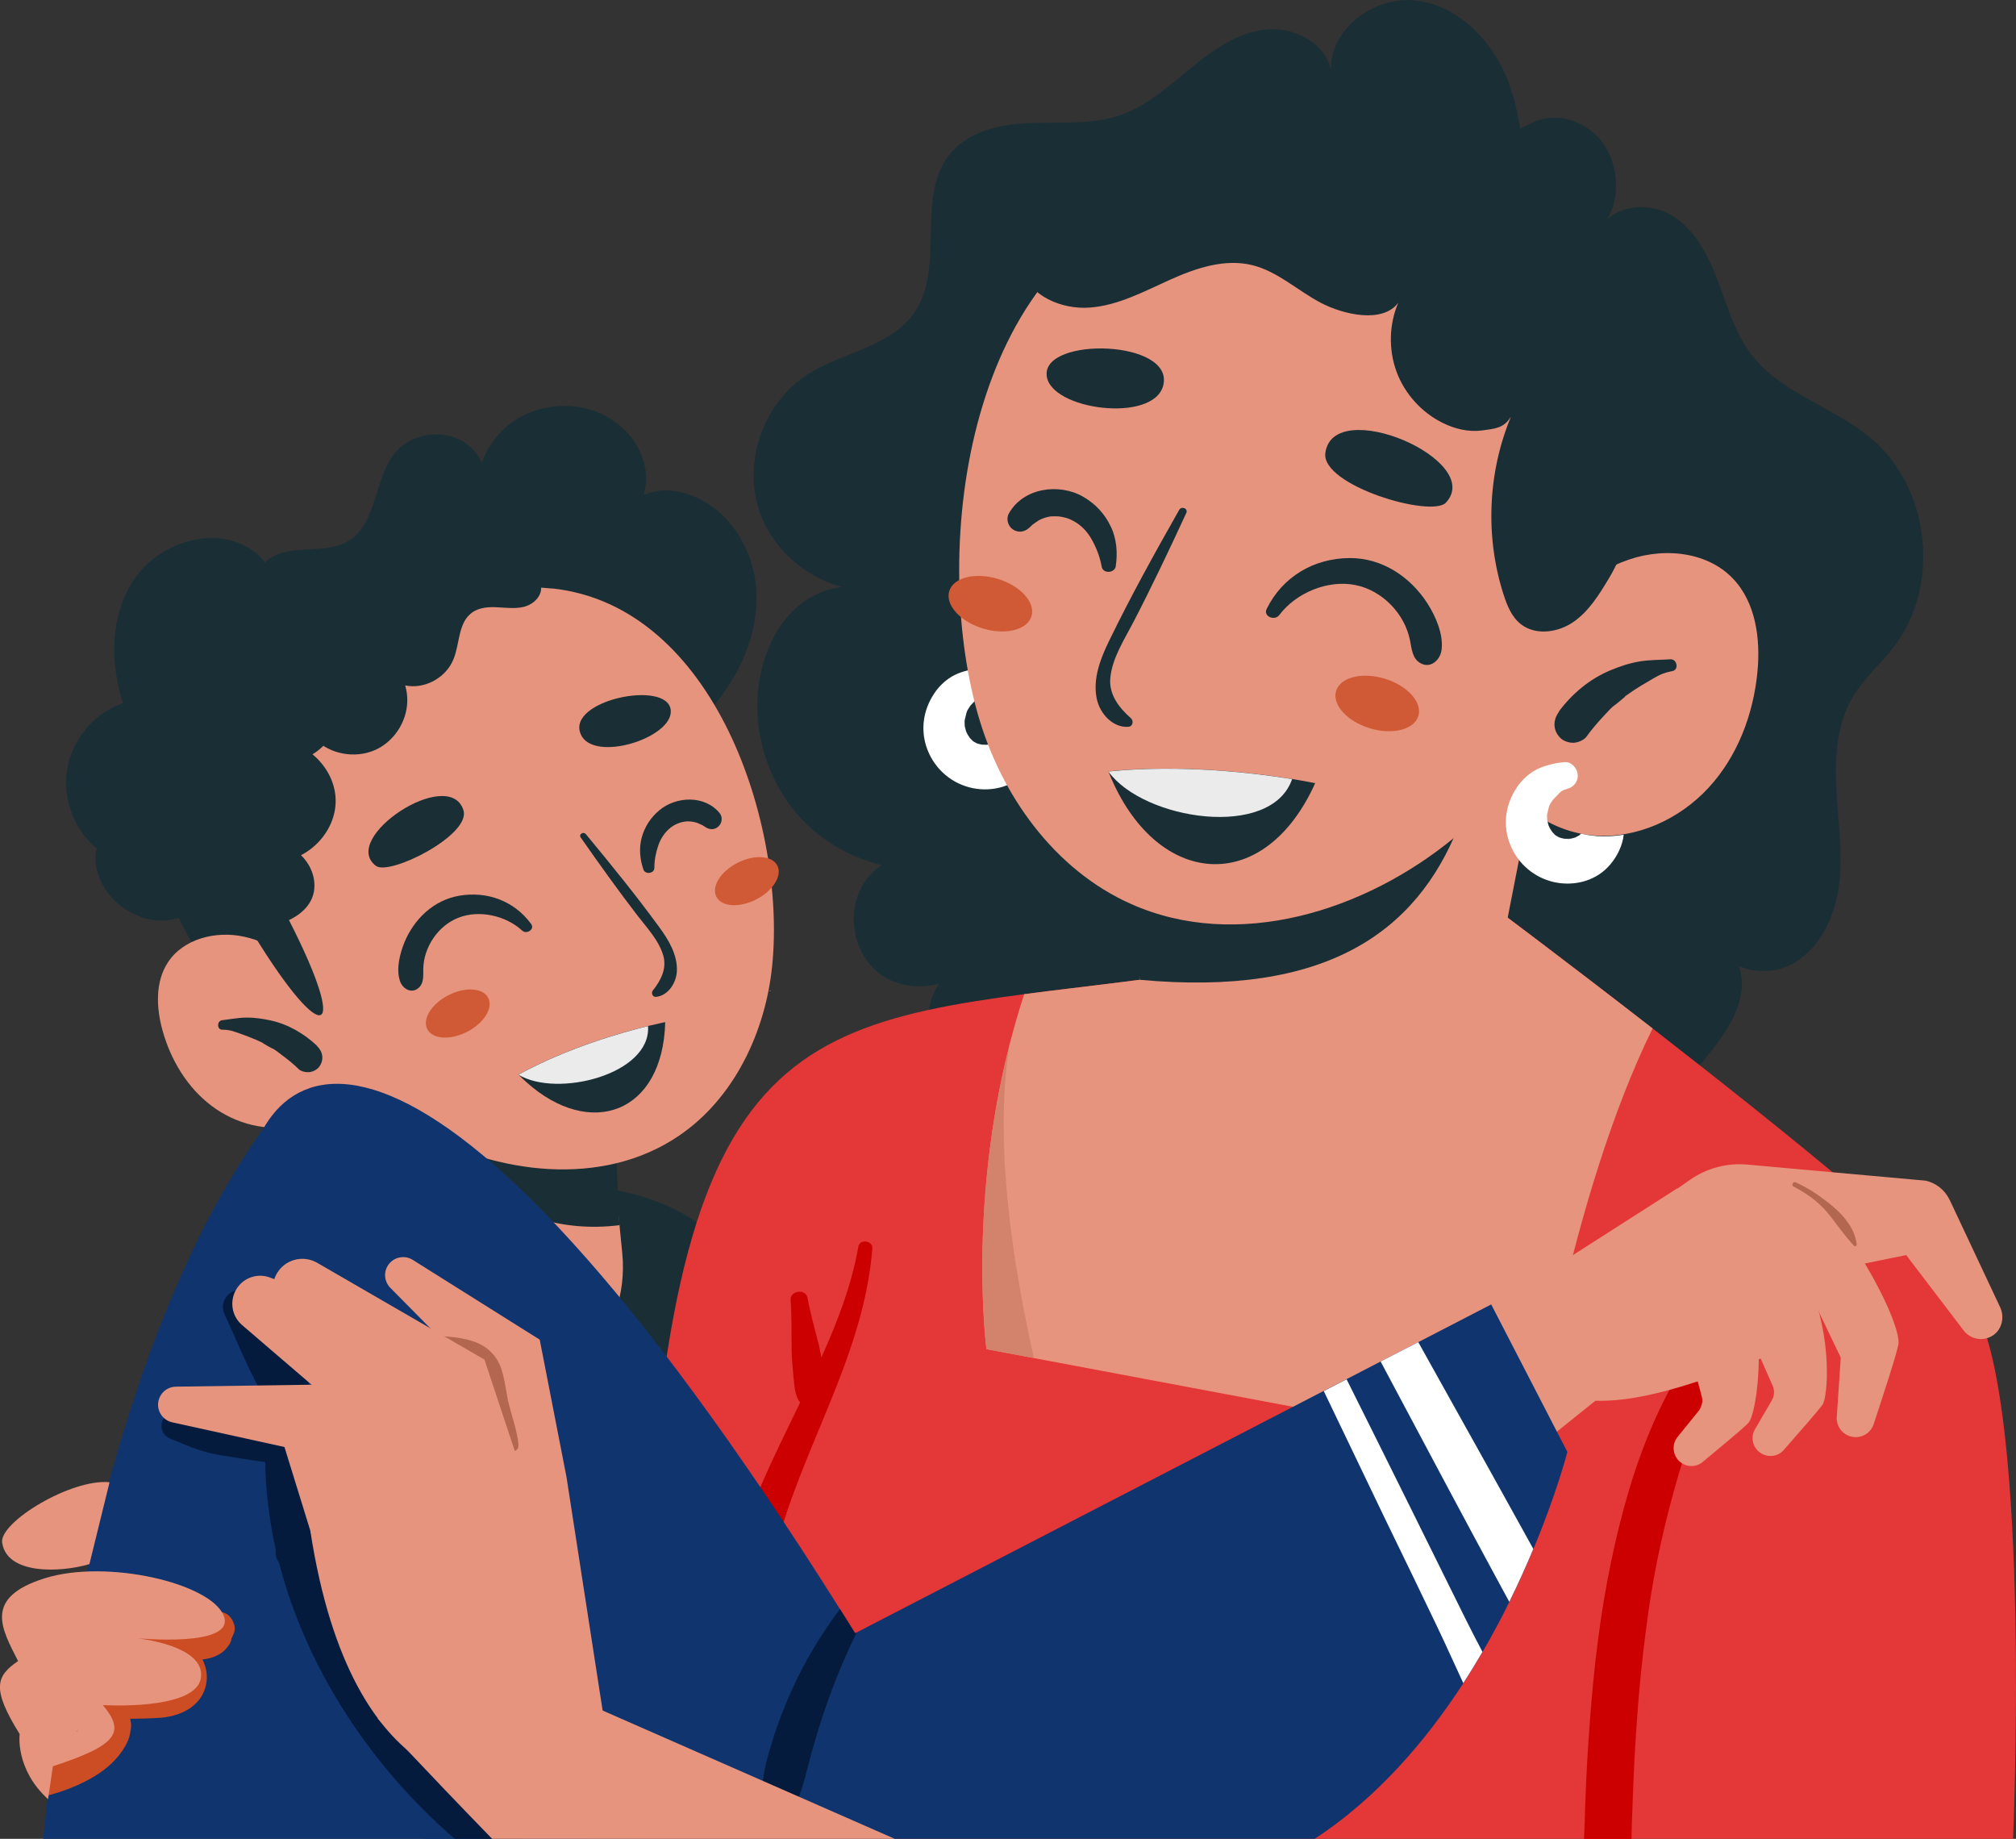 <svg width="579" height="528" viewBox="0 0 579 528" fill="none" xmlns="http://www.w3.org/2000/svg">
<rect x="0" y="0" width="579" height="528" fill="#333333" stroke="none"/>
<g clip-path="url(#clip0_70_677)">
<path d="M147.381 339.437C226.737 338.494 222.97 380.05 223.652 464.105H127.996L147.381 339.437V339.437Z" fill="#1A2E35"/>
<path d="M455.258 36.386C464.966 42.174 467.207 57.326 459.609 65.683C463.278 58.789 473.506 57.814 480.162 61.846C486.851 65.911 490.618 73.357 493.377 80.673C496.137 87.989 498.313 95.728 503.086 101.906C511.69 113.059 526.724 116.864 537.471 125.936C554.388 140.21 557.408 168.239 543.9 185.766C540.134 190.643 535.361 194.74 532.179 200.04C527.438 207.974 526.919 217.664 527.406 226.899C527.925 236.101 529.354 245.368 528.12 254.505C526.886 263.642 522.373 272.974 514.126 277.104C505.878 281.234 493.865 277.722 491.364 268.845C497.566 270.568 500.878 277.852 500.196 284.225C499.482 290.631 495.748 296.256 491.819 301.361C483.377 312.319 473.344 322.367 460.973 328.545C448.602 334.723 433.633 336.609 420.873 331.309C410.32 326.919 402.202 318.14 395.319 309.003C365.966 270.211 352.232 219.908 357.751 171.556C363.401 122.099 388.403 79.502 424.931 46.628C433.406 38.987 442.855 29.037 455.226 36.386H455.258Z" fill="#1A2E35"/>
<path d="M432.919 22.696C428.373 11.511 418.762 1.626 406.781 0.163C394.799 -1.301 381.682 8.324 382.266 20.388C380.87 12.324 371.551 7.576 363.434 8.487C355.284 9.397 348.27 14.405 341.939 19.607C335.607 24.81 329.34 30.468 321.58 33.102C313.495 35.865 304.663 35.02 296.124 35.313C287.584 35.605 278.298 37.556 272.876 44.157C262.842 56.383 271.577 76.609 262.648 89.68C255.829 99.662 241.834 101.093 231.704 107.662C219.495 115.596 213.521 132.049 217.839 145.966C222.158 159.883 236.38 170.06 250.926 169.638C243.88 166.939 235.568 168.922 229.691 173.67C223.814 178.417 220.242 185.538 218.586 192.919C215.144 208.397 220.242 225.501 231.574 236.556C242.906 247.612 260.115 252.262 275.473 248.425C267.421 242.637 254.92 244.523 248.913 252.424C242.906 260.326 244.4 272.877 252.095 279.153C259.79 285.396 272.388 284.29 278.85 276.811C270.895 277.429 265.635 286.566 266.804 294.468C267.973 302.369 273.817 308.808 280.279 313.522C306.871 332.837 345.673 328.48 372.493 309.49C399.313 290.501 415.645 259.708 425.094 228.2C440.939 175.458 441.815 116.994 438.406 62.366C437.594 49.132 437.952 35.28 432.886 22.761L432.919 22.696Z" fill="#1A2E35"/>
<path d="M578.156 528H183.844C184.363 312.449 213.229 296.094 294.143 285.461C328.724 280.941 372.817 277.462 428.276 259.935C428.276 259.935 449.056 275.446 474.643 295.313C512.729 324.871 561.337 364.02 567.441 375.824C583.449 406.877 578.156 528.032 578.156 528.032V528Z" fill="#E43737"/>
<path d="M499.222 380.213C492.404 391.984 487.598 405.446 483.604 418.387C479.578 431.329 476.364 444.4 474.188 457.797C471.818 472.787 470.389 487.875 469.545 503.027C469.155 510.279 468.863 517.497 468.636 524.748C468.603 525.854 468.571 526.927 468.571 528.032H454.934C454.999 526.374 455.063 524.716 455.128 523.09C455.356 515.319 455.68 507.482 456.232 499.711C457.239 484.363 458.797 468.918 461.655 453.765C464.285 440.011 467.727 426.321 472.889 413.315C478.149 400.081 485.098 388.537 493.183 376.864C495.716 373.255 501.463 376.376 499.222 380.278V380.213Z" fill="#CC0000"/>
<path d="M232.548 501.304C228.587 497.175 225.535 492.102 223.457 486.802C218.424 473.925 219.203 459.781 222.385 446.547C229.691 416.306 248.036 390.066 250.537 358.492C250.731 356.184 246.9 355.664 246.51 357.972C244.692 368.605 240.666 379.205 235.893 389.806C235.665 388.57 235.471 387.334 235.146 386.099C234.042 381.644 232.743 377.222 231.931 372.702C231.444 369.938 226.834 370.523 227.061 373.32C227.418 377.905 227.288 382.489 227.353 387.074C227.386 389.383 227.515 391.659 227.775 393.968C228.067 396.602 228.035 399.528 229.236 401.902C229.399 402.227 229.594 402.454 229.821 402.682C214.528 434.223 197.676 466.056 216.8 499.191C221.898 508.035 232.581 520.814 244.043 519.611C247.517 519.253 249.92 515.124 247.062 512.327C242.679 508.035 236.867 505.759 232.548 501.272V501.304Z" fill="#CC0000"/>
<path d="M474.643 295.281C450.583 344.088 440.03 416.859 440.03 416.859L301.677 390.846L283.299 387.399C283.299 387.399 277.974 346.949 289.923 299.996C291.157 295.216 292.553 290.338 294.144 285.461C328.724 280.941 372.818 277.462 428.276 259.935C428.276 259.935 449.057 275.446 474.643 295.313V295.281Z" fill="#E6947D"/>
<path d="M296.903 389.936L283.331 387.399C283.331 387.399 278.006 346.949 289.955 299.996C284.987 330.398 292.098 368.247 296.936 389.936H296.903Z" fill="#D3826B"/>
<path d="M448.828 182.644L423.437 312.482C418.599 337.194 396.195 354.493 371.096 352.835C341.484 350.884 320.054 323.7 325.054 294.403L328.755 272.779L333.041 230.118L336.743 193.082L448.828 182.644V182.644Z" fill="#E6947D"/>
<path d="M330.866 229.598L327.294 281.331C380.642 286.274 406.747 267.804 418.859 237.369C399.052 228.947 378.206 225.533 359.699 225.728C350.672 225.858 339.438 226.769 330.898 229.565L330.866 229.598Z" fill="#1A2E35"/>
<path d="M291.058 213.014C289.63 212.917 288.169 212.657 286.772 212.364L286.35 212.787C286.026 212.949 285.733 213.177 285.409 213.307C285.376 213.34 285.311 213.372 285.279 213.405H285.246C285.084 213.437 284.467 213.665 283.883 213.795H283.72C283.46 213.827 283.266 213.827 283.006 213.827C282.649 213.86 282.259 213.827 281.934 213.795C281.869 213.795 281.805 213.795 281.772 213.762C281.35 213.697 280.96 213.567 280.538 213.437C280.149 213.242 279.759 213.014 279.402 212.787C279.142 212.494 278.882 212.267 278.623 211.974C278.59 211.974 278.558 211.941 278.558 211.909C278.298 211.551 278.071 211.161 277.843 210.803C277.713 210.543 277.583 210.283 277.454 209.99C277.421 209.925 277.421 209.86 277.389 209.73C277.291 209.34 277.194 208.95 277.096 208.56C277.064 208.495 277.064 208.43 277.064 208.3V208.202C277.032 207.779 277.031 207.389 277.031 206.966C277.031 206.934 277.064 206.869 277.064 206.804C277.226 206.056 277.389 205.341 277.583 204.625C277.648 204.463 277.746 204.202 277.778 204.105C277.973 203.715 278.233 203.325 278.493 202.934C278.525 202.837 278.623 202.772 278.687 202.642C278.687 202.642 278.698 202.62 278.72 202.577C279.045 202.219 279.337 201.926 279.662 201.601C279.986 201.276 280.246 200.983 280.571 200.658C280.733 200.528 280.928 200.366 281.058 200.235C281.058 200.235 281.09 200.203 281.155 200.138C281.155 200.138 281.447 199.975 281.48 199.975C281.512 199.943 281.837 199.813 281.967 199.715H282.032C282.357 199.618 282.649 199.52 283.006 199.39C284.857 198.902 286.091 197.081 285.831 195.163C285.571 193.375 283.948 191.586 281.999 191.781C279.629 191.976 277.259 192.529 275.018 193.44C272.713 194.383 270.603 196.106 269.076 198.057C268.752 198.447 268.492 198.837 268.232 199.26C265.277 203.682 264.368 209.145 266.024 214.315C267.908 220.103 272.453 224.46 278.298 226.053C283.98 227.582 290.441 226.249 294.565 221.859C296.676 219.648 298.267 216.754 298.884 213.73C298.949 213.372 299.013 212.982 299.046 212.624C296.416 213.079 293.688 213.21 291.026 213.014H291.058ZM282.876 213.925C282.876 213.925 283.428 213.86 283.72 213.827C283.331 213.925 282.973 213.99 282.876 213.925Z" fill="white"/>
<path d="M280.863 205.145C287.454 228.33 302.877 249.823 324.859 259.578C355.284 273.137 391.942 261.724 417.658 240.523C432.334 228.46 444.186 212.689 451.946 195.391C469.057 157.834 467.304 112.897 435.127 82.104C413.112 61.033 368.661 47.246 335.087 57.034C278.233 73.584 266.966 156.403 280.863 205.178V205.145Z" fill="#E6947D"/>
<path d="M383.727 198.415C382.558 202.349 386.877 207.129 393.403 209.112C399.929 211.096 406.196 209.503 407.365 205.568C408.534 201.634 404.215 196.854 397.689 194.87C391.163 192.887 384.896 194.48 383.727 198.415Z" fill="#D05A35"/>
<path d="M272.616 169.768C271.447 173.702 275.765 178.482 282.292 180.466C288.818 182.449 295.085 180.856 296.254 176.921C297.423 172.987 293.104 168.207 286.578 166.223C280.051 164.24 273.785 165.833 272.616 169.768Z" fill="#D05A35"/>
<path d="M300.604 107.824C301.546 117.742 331.321 121.611 334.081 110.686C337.393 97.549 299.533 96.573 300.604 107.824Z" fill="#1A2E35"/>
<path d="M380.642 130.065C379.376 139.397 411.131 148.795 415.288 144.307C426.554 132.146 382.883 113.384 380.642 130.065Z" fill="#1A2E35"/>
<path d="M318.495 184.107C324.73 171.263 331.613 158.842 338.659 146.421C339.341 145.218 341.289 145.998 340.705 147.299C335.834 157.834 330.899 168.239 325.541 178.58C322.944 183.587 319.437 188.92 318.885 194.643C318.43 199.423 321.385 203.227 324.795 206.218C325.671 206.999 325.346 208.625 324.08 208.69C319.599 209.015 315.995 204.95 315.054 200.918C313.722 195.13 315.995 189.245 318.495 184.107V184.107Z" fill="#1A2E35"/>
<path d="M319.015 151.201C317.326 147.559 314.534 144.6 311.06 142.617C304.144 138.65 293.883 140.048 289.76 147.429C288.883 148.99 289.467 151.038 290.896 152.014C292.422 153.054 294.273 152.794 295.604 151.526C295.864 151.298 296.091 151.071 296.351 150.843C296.611 150.583 296.124 150.973 296.643 150.583C297.195 150.193 297.715 149.803 298.299 149.445C299.014 149.022 300.053 148.6 301.384 148.339C301.514 148.339 301.773 148.274 301.903 148.274C302.228 148.274 302.585 148.242 302.91 148.242C303.235 148.242 303.592 148.242 303.916 148.274C303.981 148.274 304.371 148.339 304.501 148.339C305.93 148.567 307.001 148.892 308.202 149.543C310.475 150.746 312.261 152.599 313.527 154.875C314.924 157.346 315.898 159.915 316.417 162.744C316.774 164.793 320.119 164.598 320.444 162.614C321.028 158.712 320.703 154.778 319.047 151.201H319.015Z" fill="#1A2E35"/>
<path d="M414.021 186.611C414.605 182.156 412.333 176.986 409.995 173.312C405.059 165.606 396.909 160.175 387.591 160.24C377.33 160.305 368.336 165.606 363.79 174.84C362.719 176.986 366.063 178.352 367.395 176.629C372.2 170.223 381.324 166.418 389.214 167.979C396.974 169.508 403.436 176.173 404.962 183.88C405.449 186.253 405.579 189.082 407.949 190.416C410.839 192.074 413.631 189.538 414.021 186.611V186.611Z" fill="#1A2E35"/>
<path d="M465.875 161.411C476.428 157.054 489.87 157.899 497.728 166.158C504.287 173.052 505.651 183.457 504.742 192.919C503.573 205.145 498.994 217.241 490.65 226.249C482.305 235.256 470.064 240.881 457.823 239.905C445.614 238.962 433.86 230.898 429.769 219.323C421.879 197.146 446.913 169.182 465.875 161.378V161.411Z" fill="#E6947D"/>
<path d="M447.692 204.333C451.491 199.195 456.621 194.903 462.531 192.464C465.258 191.326 467.986 190.416 470.908 189.928C473.798 189.44 476.785 189.505 479.74 189.31C481.655 189.18 482.272 192.301 480.324 192.692C479.025 192.952 477.856 193.244 476.655 193.83C475.454 194.415 474.317 195.098 473.181 195.781C472.012 196.464 470.843 197.146 469.707 197.894C469.155 198.252 468.603 198.61 468.083 199C467.564 199.39 466.752 199.813 466.395 200.333C466.525 200.235 466.654 200.138 466.752 200.008C466.589 200.17 466.395 200.3 466.232 200.463C465.778 200.853 465.323 201.243 464.869 201.601C464.576 201.829 464.317 202.056 464.024 202.284C463.992 202.317 464.024 202.284 463.959 202.317C462.855 203.064 461.849 204.235 460.94 205.21C459.057 207.226 457.238 209.275 455.647 211.519C454.9 212.559 453.115 213.242 451.913 213.274C450.647 213.307 449.056 212.819 448.147 211.909C445.939 209.698 445.971 206.771 447.757 204.365L447.692 204.333Z" fill="#1A2E35"/>
<path d="M462.044 166.126C459.252 170.776 456.329 175.523 451.848 178.612C447.4 181.669 440.939 182.547 436.718 179.165C434.152 177.116 432.854 173.897 431.847 170.776C426.49 154.192 427.269 135.723 433.958 119.628C431.912 122.944 429.509 123.074 425.645 123.595C421.814 124.115 417.853 123.172 414.378 121.448C408.307 118.457 403.436 113.092 401.098 106.751C398.76 100.41 398.923 93.159 401.585 86.916C397.169 92.932 385.87 90.395 379.279 86.916C372.687 83.437 366.973 77.974 359.732 76.153C351.809 74.17 343.497 76.966 336.061 80.315C328.593 83.665 321.19 87.697 313.04 88.314C304.891 88.932 295.669 84.998 293.299 77.161C318.917 51.733 356.55 39.865 391.552 48.645C426.555 57.424 456.07 85.453 466.72 119.953C471.428 135.203 470.291 152.469 462.044 166.126V166.126Z" fill="#1A2E35"/>
<path d="M443.991 228.362C443.991 228.362 443.959 228.395 443.926 228.427C443.569 228.85 443.602 229.208 443.991 228.362Z" fill="#A1ADA3"/>
<path d="M458.343 240.035C456.914 239.938 455.453 239.678 454.057 239.385L453.635 239.808C453.31 239.97 453.018 240.198 452.693 240.328C452.66 240.361 452.595 240.393 452.563 240.426H452.531C452.368 240.458 451.751 240.686 451.167 240.816H451.004C450.745 240.848 450.55 240.848 450.29 240.848C449.933 240.881 449.543 240.848 449.219 240.816C449.154 240.816 449.089 240.816 449.056 240.783C448.634 240.718 448.245 240.588 447.822 240.458C447.433 240.263 447.043 240.035 446.686 239.808C446.426 239.515 446.166 239.288 445.907 238.995C445.874 238.995 445.842 238.962 445.842 238.93C445.582 238.572 445.355 238.182 445.127 237.824C444.998 237.564 444.868 237.304 444.738 237.011C444.705 236.946 444.705 236.881 444.673 236.751C444.575 236.361 444.478 235.971 444.381 235.581C444.348 235.516 444.348 235.451 444.348 235.321V235.223C444.316 234.8 444.316 234.41 444.316 233.987C444.316 233.955 444.348 233.89 444.348 233.825C444.511 233.077 444.673 232.362 444.868 231.646C444.933 231.484 445.03 231.224 445.063 231.126C445.257 230.736 445.517 230.346 445.777 229.988C445.809 229.89 445.907 229.825 445.972 229.695C445.972 229.695 445.982 229.674 446.004 229.63C446.329 229.273 446.621 228.98 446.946 228.655C447.27 228.33 447.53 228.037 447.855 227.712C448.017 227.582 448.212 227.419 448.342 227.289C448.342 227.289 448.374 227.257 448.439 227.192C448.439 227.192 448.732 227.029 448.764 227.029C448.797 226.996 449.121 226.866 449.251 226.769H449.316C449.641 226.671 449.933 226.574 450.29 226.444C452.141 225.956 453.375 224.135 453.115 222.217C452.855 220.428 451.232 218.64 449.284 218.835C446.913 219.03 444.543 219.583 442.303 220.493C439.997 221.436 437.887 223.159 436.361 225.11C436.036 225.501 435.776 225.891 435.516 226.314C432.562 230.736 431.652 236.199 433.308 241.369C435.192 247.157 439.737 251.514 445.582 253.107C451.264 254.635 457.726 253.302 461.849 248.912C463.96 246.701 465.551 243.807 466.168 240.783C466.233 240.426 466.298 240.035 466.33 239.678C463.7 240.133 460.973 240.263 458.31 240.068L458.343 240.035ZM450.16 240.946C450.16 240.946 450.712 240.881 451.004 240.848C450.615 240.946 450.258 241.011 450.16 240.946Z" fill="white"/>
<path d="M168.259 527.999H12.437C12.437 527.999 12.826 523.415 13.8 515.513C14.287 511.416 14.937 506.441 15.748 500.718C16.3 497.207 16.885 493.402 17.534 489.403C18.054 486.151 18.671 482.737 19.288 479.192C27.34 434.287 43.9 368.149 75.85 323.764L133.678 362.947L168.324 527.967L168.259 527.999Z" fill="#10346D"/>
<path d="M86.662 264.195L99.618 368.67C102.085 388.57 118.937 403.527 138.938 403.625C162.544 403.723 181.052 383.335 178.714 359.793L176.993 342.429L175.954 308.32L175.077 278.73L86.695 264.195H86.662Z" fill="#E6947D"/>
<path d="M175.921 308.32L177.902 351.794C145.075 355.924 122.054 331.536 107.41 309.263C123.58 303.702 140.334 302.142 155.011 303.312C162.187 303.93 169.265 305.588 175.921 308.287V308.32Z" fill="#1A2E35"/>
<path d="M220.729 284.615C220.957 284.615 221.379 284.518 221.411 284.583C221.346 284.648 221.054 284.648 220.729 284.615Z" fill="white"/>
<path d="M75.427 205.536C64.258 204.95 53.64 212.624 48.9 222.769C44.159 232.914 44.581 244.913 48.088 255.546C51.595 266.179 57.926 275.641 64.713 284.55C71.012 286.501 77.57 282.242 81.337 276.779C85.103 271.316 86.142 264.488 86.5 257.854C87.344 241.856 81.792 220.233 75.46 205.536H75.427Z" fill="#1A2E35"/>
<path d="M48.023 264.26C38.834 265.138 29.547 258.245 27.697 249.173C27.242 246.896 27.242 244.425 28.314 242.344C29.385 240.296 31.788 238.8 34.061 239.32C36.334 239.84 37.827 242.799 36.529 244.718C34.873 247.157 31.009 246.051 28.638 244.295C21.592 239.027 17.858 229.695 19.255 220.981C20.651 212.299 27.177 204.625 35.522 201.829C37.86 201.048 40.555 200.658 42.73 201.829C44.906 202.999 46.01 206.284 44.289 208.039C42.892 209.503 40.327 209.243 38.736 207.974C37.145 206.706 36.301 204.723 35.652 202.804C31.431 190.741 31.463 176.499 38.769 166.028C46.075 155.558 61.757 150.746 72.343 157.899C74.453 159.33 76.401 161.281 77.051 163.752C77.7 166.223 76.791 169.247 74.453 170.353C72.375 167.069 74.323 162.419 77.57 160.305C80.817 158.192 84.908 157.899 88.805 157.737C92.701 157.542 96.76 157.346 100.072 155.33C108.514 150.193 107.312 137.089 113.806 129.643C118.839 123.92 128.45 123.042 134.425 127.757C140.399 132.471 141.795 142.064 137.379 148.274C134.912 138.78 138.548 127.984 146.211 121.904C153.906 115.823 165.238 114.815 173.875 119.4C179.59 122.456 184.168 127.952 185.305 134.325C186.441 140.731 183.779 147.819 178.291 151.266C178.551 147.006 181.83 143.267 185.824 141.771C189.818 140.243 194.364 140.698 198.358 142.161C208.618 145.933 215.631 156.306 216.995 167.166C218.359 178.027 214.657 189.082 208.456 198.089C202.254 207.064 193.649 214.185 184.59 220.298C167.804 231.614 148.939 239.775 129.294 244.49C119.294 246.896 109.098 248.392 98.838 248.977C93.643 249.27 88.415 249.335 83.22 249.14C78.966 248.977 73.089 247.319 68.966 248.327C64.745 249.368 63.836 253.009 61.4 256.229C58.153 260.521 53.445 263.707 47.99 264.228L48.023 264.26Z" fill="#1A2E35"/>
<path d="M158.517 168.987C130.853 166.028 97.961 183.067 83.674 202.674C62.796 231.321 67.699 266.731 86.369 293.752C94.876 306.206 106.371 316.904 119.553 324.285C142.672 337.259 172.966 341.064 194.915 326.171C210.761 315.473 219.82 296.451 221.768 277.364C225.827 237.207 205.403 173.93 158.549 168.955L158.517 168.987Z" fill="#E6947D"/>
<path d="M140.236 286.566C141.697 289.46 138.97 293.818 134.132 296.289C129.294 298.76 124.164 298.402 122.703 295.476C121.242 292.549 123.969 288.225 128.807 285.753C133.645 283.282 138.775 283.64 140.236 286.566Z" fill="#D05A35"/>
<path d="M223.262 248.555C224.723 251.449 221.995 255.806 217.157 258.277C212.319 260.748 207.189 260.391 205.728 257.464C204.267 254.538 206.994 250.213 211.832 247.742C216.67 245.271 221.801 245.661 223.262 248.555Z" fill="#D05A35"/>
<path d="M192.643 203.975C193.292 211.876 170.499 219.095 166.829 210.901C162.381 201.081 191.896 195 192.643 203.975Z" fill="#1A2E35"/>
<path d="M133.093 232.622C135.398 239.743 111.858 251.579 107.961 248.62C97.441 240.653 129.002 219.843 133.093 232.622Z" fill="#1A2E35"/>
<path d="M189.331 266.211C182.642 257.042 175.499 248.262 168.258 239.515C167.544 238.67 166.115 239.548 166.797 240.491C172.089 248.067 177.414 255.513 183.064 262.862C185.792 266.406 189.298 270.081 190.532 274.503C191.539 278.177 189.753 281.591 187.512 284.388C186.928 285.103 187.415 286.339 188.422 286.241C191.961 285.851 194.234 282.177 194.396 278.892C194.623 274.178 192.026 269.885 189.331 266.211V266.211Z" fill="#1A2E35"/>
<path d="M184.298 240.523C185.11 237.434 186.896 234.735 189.331 232.687C194.202 228.59 202.416 228.265 206.67 233.467C207.579 234.573 207.417 236.264 206.41 237.239C205.371 238.28 203.878 238.345 202.676 237.532C202.449 237.369 202.222 237.239 201.994 237.109C201.735 236.946 202.189 237.174 201.735 236.946C201.247 236.719 200.76 236.491 200.273 236.296C199.656 236.068 198.78 235.873 197.708 235.841C197.611 235.841 197.384 235.841 197.319 235.841C197.059 235.841 196.799 235.906 196.507 235.938C196.247 235.971 195.987 236.036 195.728 236.101C195.663 236.101 195.37 236.199 195.273 236.231C194.169 236.621 193.39 237.011 192.546 237.694C190.955 238.962 189.818 240.653 189.104 242.637C188.357 244.783 187.935 246.929 187.935 249.205C187.935 250.863 185.272 251.189 184.785 249.66C183.779 246.701 183.487 243.547 184.298 240.523V240.523Z" fill="#1A2E35"/>
<path d="M114.845 281.591C113.741 278.177 114.845 273.82 116.144 270.601C118.936 263.87 124.554 258.472 131.859 257.204C139.912 255.806 147.704 258.7 152.542 265.301C153.679 266.829 151.244 268.39 149.977 267.219C145.302 262.894 137.639 261.171 131.664 263.512C125.82 265.788 121.696 271.934 121.566 278.177C121.534 280.128 121.826 282.339 120.138 283.737C118.092 285.428 115.559 283.867 114.845 281.624V281.591Z" fill="#1A2E35"/>
<path d="M70.005 268.942C62.05 267.219 52.731 269.495 48.251 276.291C44.516 281.949 44.874 289.428 46.692 295.931C49.03 304.353 53.77 312.254 60.751 317.522C67.732 322.789 77.019 325.196 85.493 322.985C93.935 320.773 101.176 313.652 102.605 305.036C105.365 288.485 84.292 272.032 70.038 268.942H70.005Z" fill="#E6947D"/>
<path d="M90.98 300.223C87.279 296.744 82.668 294.078 77.7 293.005C75.427 292.517 73.122 292.159 70.784 292.192C68.446 292.192 66.109 292.679 63.803 292.939C62.277 293.102 62.245 295.638 63.803 295.671C64.842 295.671 65.816 295.768 66.823 296.061C67.829 296.354 68.836 296.744 69.81 297.102C70.817 297.459 71.823 297.849 72.83 298.272C73.317 298.467 73.804 298.662 74.258 298.89C74.713 299.118 75.395 299.345 75.785 299.703C75.687 299.638 75.557 299.573 75.46 299.508C75.622 299.605 75.785 299.703 75.947 299.8C76.337 300.028 76.759 300.288 77.181 300.516C77.441 300.646 77.7 300.776 77.928 300.939C77.96 300.939 77.928 300.939 77.993 300.939C78.967 301.361 79.908 302.142 80.752 302.792C82.506 304.093 84.227 305.458 85.785 306.987C86.5 307.702 87.993 307.962 88.967 307.832C89.974 307.702 91.143 307.084 91.727 306.239C93.156 304.223 92.701 301.914 90.98 300.288V300.223Z" fill="#1A2E35"/>
<path d="M97.247 318.497C97.247 318.497 97.279 318.497 97.312 318.53C97.637 318.822 97.702 319.115 97.247 318.497Z" fill="#A1ADA3"/>
<path d="M73.057 268.682C93.058 301.199 100.461 298.37 82.992 264.195C87.993 261.821 91.11 257.789 90.136 252.327C89.162 246.864 84.194 242.377 78.674 241.921C77.115 241.791 75.232 242.182 74.745 243.677C74.356 244.783 75.037 246.051 76.044 246.669C77.05 247.287 78.252 247.384 79.421 247.384C88.415 247.189 96.435 238.93 96.402 229.955C96.402 220.948 88.317 212.754 79.356 212.592C77.05 212.559 74.063 213.827 74.453 216.103C74.713 217.664 76.466 218.445 78.025 218.737C83.22 219.713 88.837 218.054 92.636 214.38C94.324 212.722 95.753 210.511 95.493 208.137C95.234 205.796 92.668 203.682 90.493 204.658C88.934 205.341 88.252 207.324 88.61 208.982C88.967 210.641 90.136 212.039 91.435 213.112C96.078 216.949 103.026 217.762 108.416 215.03C113.806 212.299 117.313 206.219 116.956 200.203C116.631 194.187 112.475 188.53 106.793 186.416C107.799 191.651 112.15 196.431 117.443 196.984C122.735 197.537 128.19 194.285 130.203 189.375C132.087 184.855 131.535 178.872 135.496 175.946C137.607 174.385 140.399 174.222 142.996 174.385C145.594 174.515 148.257 174.873 150.789 174.157C153.289 173.41 155.595 171.198 155.4 168.597C149.166 165.833 141.99 165.411 135.301 166.874C128.612 168.37 122.346 171.231 116.144 174.092C104.974 179.23 93.675 184.433 83.966 192.009C74.258 199.585 66.173 209.86 63.575 221.891C60.296 237.174 64.842 255.416 73.057 268.747V268.682Z" fill="#1A2E35"/>
<path d="M427.691 375.791C432.887 391.626 441.036 399.235 451.914 401.478C461.687 403.527 473.636 401.218 487.63 396.634C493.15 394.813 498.995 392.667 505.132 390.293C505.294 390.228 505.521 390.163 505.684 390.098C509.19 388.732 512.795 387.301 516.464 385.806L510.327 377.969L509.353 376.734L481.656 341.258L481.299 341.486L443.179 365.873L427.724 375.758L427.691 375.791Z" fill="#E6947D"/>
<path d="M428.763 377.774C435.257 377.449 441.004 387.074 452.693 391.951C456.817 393.675 461.687 394.78 467.596 394.65C473.246 394.975 479.643 393.512 486.104 390.976C489.968 389.48 493.864 387.627 497.663 385.611C499.839 384.44 501.982 383.204 504.027 381.969C506.203 380.668 508.313 379.335 510.327 378.002C513.866 375.693 517.048 373.384 519.808 371.368C520.035 371.173 520.295 371.011 520.555 370.816C525.75 366.946 529.029 364.15 529.029 364.15L535.621 362.784L547.472 360.378L548.251 361.418L563.967 382.034C565.785 384.407 569.097 385.253 571.922 383.725C574.876 382.131 575.85 378.359 574.454 375.368L560.233 345.128L559.94 344.542C558.609 341.714 556.076 339.697 553.057 339.015L501.852 334.397C496.072 333.877 490.293 335.373 485.487 338.689L481.721 341.323L481.364 341.551L444.77 366.784L428.828 377.774H428.763Z" fill="#E6947D"/>
<path d="M534.679 361.256C542.959 374.913 545.459 383.139 545.264 385.708C545.134 387.627 540.491 401.771 538.121 408.925C537.341 411.331 535.004 412.859 532.503 412.632C529.646 412.404 527.471 409.998 527.503 407.136L528.672 389.838L518.347 368.247L534.711 361.288L534.679 361.256Z" fill="#E6947D"/>
<path d="M519.126 367.206C526.691 384.798 524.743 401.251 523.542 403.169C522.73 404.47 516.334 411.754 512.307 416.338C510.457 418.452 507.275 418.647 505.132 416.826C503.248 415.2 502.794 412.502 504.06 410.355L508.898 402.031C509.612 400.796 509.71 399.267 509.125 397.934L502.696 383.334L519.126 367.239V367.206Z" fill="#E6947D"/>
<path d="M505.035 385.578C505.554 396.894 503.703 406.811 502.177 408.535C501.171 409.705 493.735 415.883 489.027 419.785C486.852 421.574 483.702 421.281 481.884 419.135C480.293 417.249 480.26 414.485 481.819 412.567L487.891 405.088C488.8 403.982 489.124 402.486 488.767 401.088L484.676 385.643L505.035 385.545V385.578Z" fill="#E6947D"/>
<path d="M533.251 357.256C532.926 355.045 532.212 353.257 530.978 351.403C529.711 349.517 528.218 347.957 526.497 346.493C523.12 343.697 519.678 341.226 515.652 339.47C514.938 339.177 514.418 340.348 515.1 340.706C518.737 342.591 522.243 345.03 524.873 348.217C526.14 349.745 527.309 351.338 528.51 352.932C529.776 354.59 531.043 356.151 532.471 357.679C532.796 358.037 533.315 357.679 533.251 357.256V357.256Z" fill="#B36650"/>
<path d="M427.691 375.791L374.604 411.201L402.333 447.099L467.597 394.65L427.691 375.791Z" fill="#E6947D"/>
<path d="M450.161 416.859C450.161 416.859 447.206 428.467 440.42 444.725C438.439 449.44 436.166 454.578 433.504 459.943C431.231 464.593 428.633 469.438 425.808 474.315C424.055 477.274 422.237 480.298 420.289 483.289C409.476 499.938 395.417 516.326 377.591 527.999H121.924C89.552 458.707 67.408 371.303 70.038 343.534C74.226 299.345 121.178 271.283 241.186 461.959C242.647 464.235 244.108 466.609 245.569 468.95L245.991 468.755L380.156 399.397L386.715 396.016L396.521 390.943L407.333 385.383L428.276 374.555L450.128 416.859H450.161Z" fill="#10346D"/>
<path d="M246.023 468.787C242.646 475.616 239.724 482.769 237.224 489.923C235.698 494.345 234.302 498.897 233.035 503.45C231.737 508.067 230.86 512.587 229.009 517.074C228.1 519.22 225.048 520.196 222.937 519.61C220.665 519.025 218.911 516.814 218.911 514.408C218.944 509.303 220.437 504.425 221.931 499.58C223.359 494.865 225.178 490.313 227.158 485.826C230.99 477.209 235.666 469.535 241.218 461.991C242.679 464.267 244.14 466.641 245.601 468.982L246.023 468.787Z" fill="#041B3E"/>
<path d="M440.387 444.725C438.406 449.44 436.134 454.578 433.471 459.943L428.99 451.684C424.444 443.294 419.931 434.84 415.418 426.418L396.521 390.943L407.333 385.383C413.762 396.926 420.223 408.469 426.652 420.013C431.263 428.239 435.776 436.499 440.355 444.725H440.387Z" fill="white"/>
<path d="M425.776 474.315C424.023 477.274 422.204 480.298 420.256 483.29C417.691 477.794 415.223 472.201 412.626 466.804C407.755 456.659 402.852 446.481 397.917 436.368C392.007 424.045 386.098 411.754 380.188 399.43L386.747 396.048C392.917 408.404 399.086 420.793 405.223 433.182C410.32 443.522 415.483 453.862 420.581 464.202C422.237 467.584 423.99 470.933 425.776 474.315V474.315Z" fill="white"/>
<path d="M64.875 463.325C63.349 462.544 61.693 462.544 60.264 463.259C60.102 463.259 59.939 463.259 59.712 463.292C59.55 463.292 59.452 463.325 59.257 463.325H58.803C58.316 463.292 57.829 463.325 57.309 463.325C57.212 463.325 57.147 463.357 57.082 463.357C57.017 463.324 56.984 463.325 56.92 463.325C54.419 462.804 51.952 462.382 49.452 461.926C47.016 461.504 44.614 461.081 42.146 460.626C39.353 460.138 36.269 459.26 33.411 459.455C30.619 459.65 27.794 461.373 27.145 464.3C26.56 466.966 27.567 470.446 30.197 471.649C32.048 472.429 33.671 472.917 35.62 473.242C37.113 473.47 38.607 473.762 40.133 474.022L48.51 475.453C48.9 476.168 49.224 476.851 49.387 477.632C49.452 477.859 49.484 478.022 49.484 478.087V478.315C49.484 478.315 49.452 478.607 49.452 478.835C49.387 478.9 49.354 478.965 49.289 479.03C49.257 479.03 49.224 479.03 49.224 479.062C49.127 479.127 49.094 479.127 49.062 479.16C48.542 479.355 47.893 479.453 47.471 479.615C47.471 479.615 47.449 479.626 47.406 479.648H47.244C46.854 479.68 46.497 479.713 46.107 479.745C45.198 479.81 44.224 479.81 43.282 479.843C39.581 479.908 35.879 480.005 32.178 480.07C30.587 480.103 28.996 480.103 27.405 480.07C27.275 480.038 27.08 480.005 26.853 479.973C26.853 479.973 26.831 479.951 26.788 479.908C26.625 479.843 26.041 479.518 25.521 479.29C23.573 478.412 21.203 478.184 19.255 479.192C18.67 479.485 18.151 479.875 17.696 480.396C15.845 482.412 14.969 485.826 16.625 488.297C16.884 488.72 17.177 489.077 17.501 489.435C19.255 491.516 21.495 492.784 24.32 493.337C24.612 493.37 24.904 493.37 25.197 493.402C25.132 493.532 25.067 493.63 24.969 493.792C24.71 494.248 24.288 494.768 24.06 495.288C23.833 495.548 23.541 495.841 23.281 496.068C23.054 496.329 22.761 496.589 22.469 496.816C22.567 496.816 22.599 496.784 22.697 496.719C22.567 496.784 22.469 496.849 22.307 496.946C22.145 497.044 22.047 497.109 21.982 497.174C21.041 497.759 20.099 498.41 19.125 498.962C18.508 499.288 17.891 499.645 17.242 499.938C17.079 500.003 16.365 500.458 15.748 500.718C14.936 506.409 14.287 511.416 13.8 515.513C14.449 515.383 15.099 515.221 15.716 514.993C19.612 513.822 23.508 512.229 27.015 510.116C30.619 507.969 33.931 505.01 36.009 501.304C36.626 500.198 37.145 499.06 37.34 497.824C37.503 497.011 37.665 496.199 37.665 495.321C37.665 494.735 37.47 494.117 37.405 493.532C40.425 493.5 43.445 493.435 46.399 493.207C52.504 492.654 58.478 489.468 59.322 482.867C59.615 480.526 59.095 478.445 58.153 476.461C58.251 476.461 58.316 476.494 58.381 476.461C60.686 476.233 63.154 475.29 64.777 473.6C65.232 473.079 65.621 472.527 65.979 472.006C66.401 471.096 66.596 470.608 66.596 470.576C66.596 470.576 66.466 470.771 66.206 471.226C66.498 470.446 66.693 469.99 66.725 469.958C66.725 469.99 66.693 470.055 66.66 470.185C66.823 469.73 66.985 469.308 67.213 468.852C67.959 466.934 66.628 464.202 64.875 463.325V463.325Z" fill="#CC4C24"/>
<path d="M150.303 527.999H130.594C106.761 507.417 88.058 479.388 80.168 448.79C79.454 447.814 79.032 446.514 79.227 445.083C77.376 436.791 76.304 428.369 76.174 419.818C72.051 419.33 67.927 418.517 63.836 417.932C61.336 417.542 58.933 416.956 56.498 416.111C53.965 415.298 51.627 414.127 49.16 413.217C44.971 411.624 45.685 405.966 50.134 405.543C52.764 405.315 55.166 404.795 57.959 404.665C60.459 404.535 62.959 404.568 65.459 404.86C69.615 405.38 73.837 405.673 77.993 406.291C76.499 402.551 74.583 399.007 72.733 395.365C69.778 389.577 67.407 383.529 64.583 377.644C61.823 371.889 69.745 367.336 73.252 372.734C80.947 384.537 89.747 395.495 93.221 409.477C95.916 420.273 95.819 431.524 91.922 441.766C101.663 474.152 119.327 503.58 147.251 524.195C148.614 525.236 149.718 526.504 150.238 527.999H150.303Z" fill="#041B3E"/>
<path d="M256.901 528H141.341C121.178 507.254 108.417 493.402 108.417 493.402L157.446 484.298L256.901 527.967V528Z" fill="#E6947D"/>
<path d="M119.684 449.05L135.335 393.284L112.087 369.775C110.398 368.052 110.106 365.385 111.405 363.369C112.931 360.963 116.113 360.248 118.516 361.744L155.011 384.668L162.674 423.98L119.684 449.05V449.05Z" fill="#E6947D"/>
<path d="M126.6 383.66C129.977 383.855 133.419 384.18 136.633 385.415C140.238 386.781 142.77 389.578 143.874 392.732C145.108 396.308 145.303 399.95 146.245 403.56C147.186 407.266 148.582 411.103 148.907 414.875C149.102 417.379 145.043 417.574 144.037 415.33C142.575 412.176 141.959 408.697 141.082 405.445C140.173 402.161 138.809 398.975 137.867 395.691C137.51 394.39 137.153 393.089 136.536 391.821C136.081 390.878 135.27 390.163 134.361 389.48C132.088 387.854 129.1 387.074 126.373 386.358C124.685 385.903 124.75 383.595 126.6 383.725V383.66Z" fill="#B36650"/>
<path d="M139.134 390.39L91.079 362.589C87.345 360.443 82.604 361.418 80.039 364.865C77.279 368.572 77.993 373.775 81.63 376.636L124.198 409.933L139.134 390.39Z" fill="#E6947D"/>
<path d="M153.778 434.483L139.134 390.39L77.604 366.849C73.383 365.223 68.675 367.401 67.181 371.661C66.077 374.815 66.986 378.294 69.519 380.473L101.08 407.559L110.983 479.453L153.745 434.483H153.778Z" fill="#E6947D"/>
<path d="M98.806 470.836L81.695 415.493L49.452 408.404C47.114 407.884 45.426 405.803 45.394 403.397C45.394 400.535 47.634 398.227 50.491 398.162L93.579 397.544L121.34 426.353L98.839 470.803L98.806 470.836Z" fill="#E6947D"/>
<path d="M162.674 423.947L175.24 505.141L142.965 512.001C142.965 512.001 101.209 518.277 89.13 439.555L162.674 423.947Z" fill="#E6947D"/>
<path d="M31.464 425.606C20.36 424.533 -0.226 437.116 0.618 442.937C1.949 452.204 17.34 451.586 25.685 449.115L31.464 425.606V425.606Z" fill="#E6947D"/>
<path d="M13.833 516.651C4.254 507.904 5.65 497.922 5.65 497.922C-2.532 484.785 -1.103 481.273 5.196 476.949C0.423 467.584 -4.837 458.74 12.859 453.179C30.555 447.619 60.394 454.513 64.226 463.877C68.057 473.242 39.127 470.381 39.127 470.381C39.127 470.381 59.128 472.331 57.699 481.794C56.303 491.256 29.548 489.598 29.548 489.598C35.977 497.337 33.931 501.043 15.196 507.156L13.8 516.619L13.833 516.651Z" fill="#E6947D"/>
<path d="M25.327 479.257C24.84 479.03 24.645 478.932 25.327 479.257V479.257Z" fill="#1A2E35"/>
<path d="M25.327 479.257C25.327 479.257 25.457 479.322 25.554 479.355C25.457 479.29 25.392 479.29 25.327 479.257Z" fill="#1A2E35"/>
<path d="M22.437 496.849C21.853 497.207 21.82 497.239 21.983 497.174C22.113 497.109 22.21 497.011 22.34 496.946C22.372 496.946 22.405 496.881 22.437 496.881V496.849Z" fill="#1A2E35"/>
<path d="M191.052 293.525C190.37 319.733 169.525 327.179 151.179 310.726C150.4 310.043 149.686 309.328 148.906 308.547C162.868 300.906 178.389 296.484 186.117 294.598C186.409 294.533 186.701 294.468 186.993 294.403C189.558 293.785 191.084 293.492 191.084 293.492L191.052 293.525Z" fill="#1A2E35"/>
<path d="M148.906 308.58C162.868 300.939 178.389 296.516 186.117 294.63C187.058 308.515 159.946 315.311 148.906 308.58Z" fill="#EBEBEB"/>
<path d="M377.72 224.883C363.369 256.651 333.951 254.96 319.989 225.338C319.405 224.102 318.853 222.867 318.333 221.501C339.373 219.355 360.674 221.989 371.096 223.68C371.486 223.745 371.876 223.81 372.265 223.875C375.739 224.46 377.72 224.883 377.72 224.883Z" fill="#1A2E35"/>
<path d="M318.333 221.534C339.373 219.388 360.674 222.021 371.096 223.712C365.089 241.174 328.366 235.483 318.333 221.534Z" fill="#EBEBEB"/>
</g>
<defs>
<clipPath id="clip0_70_677">
<rect width="579" height="528" fill="white"/>
</clipPath>
</defs>
</svg>
